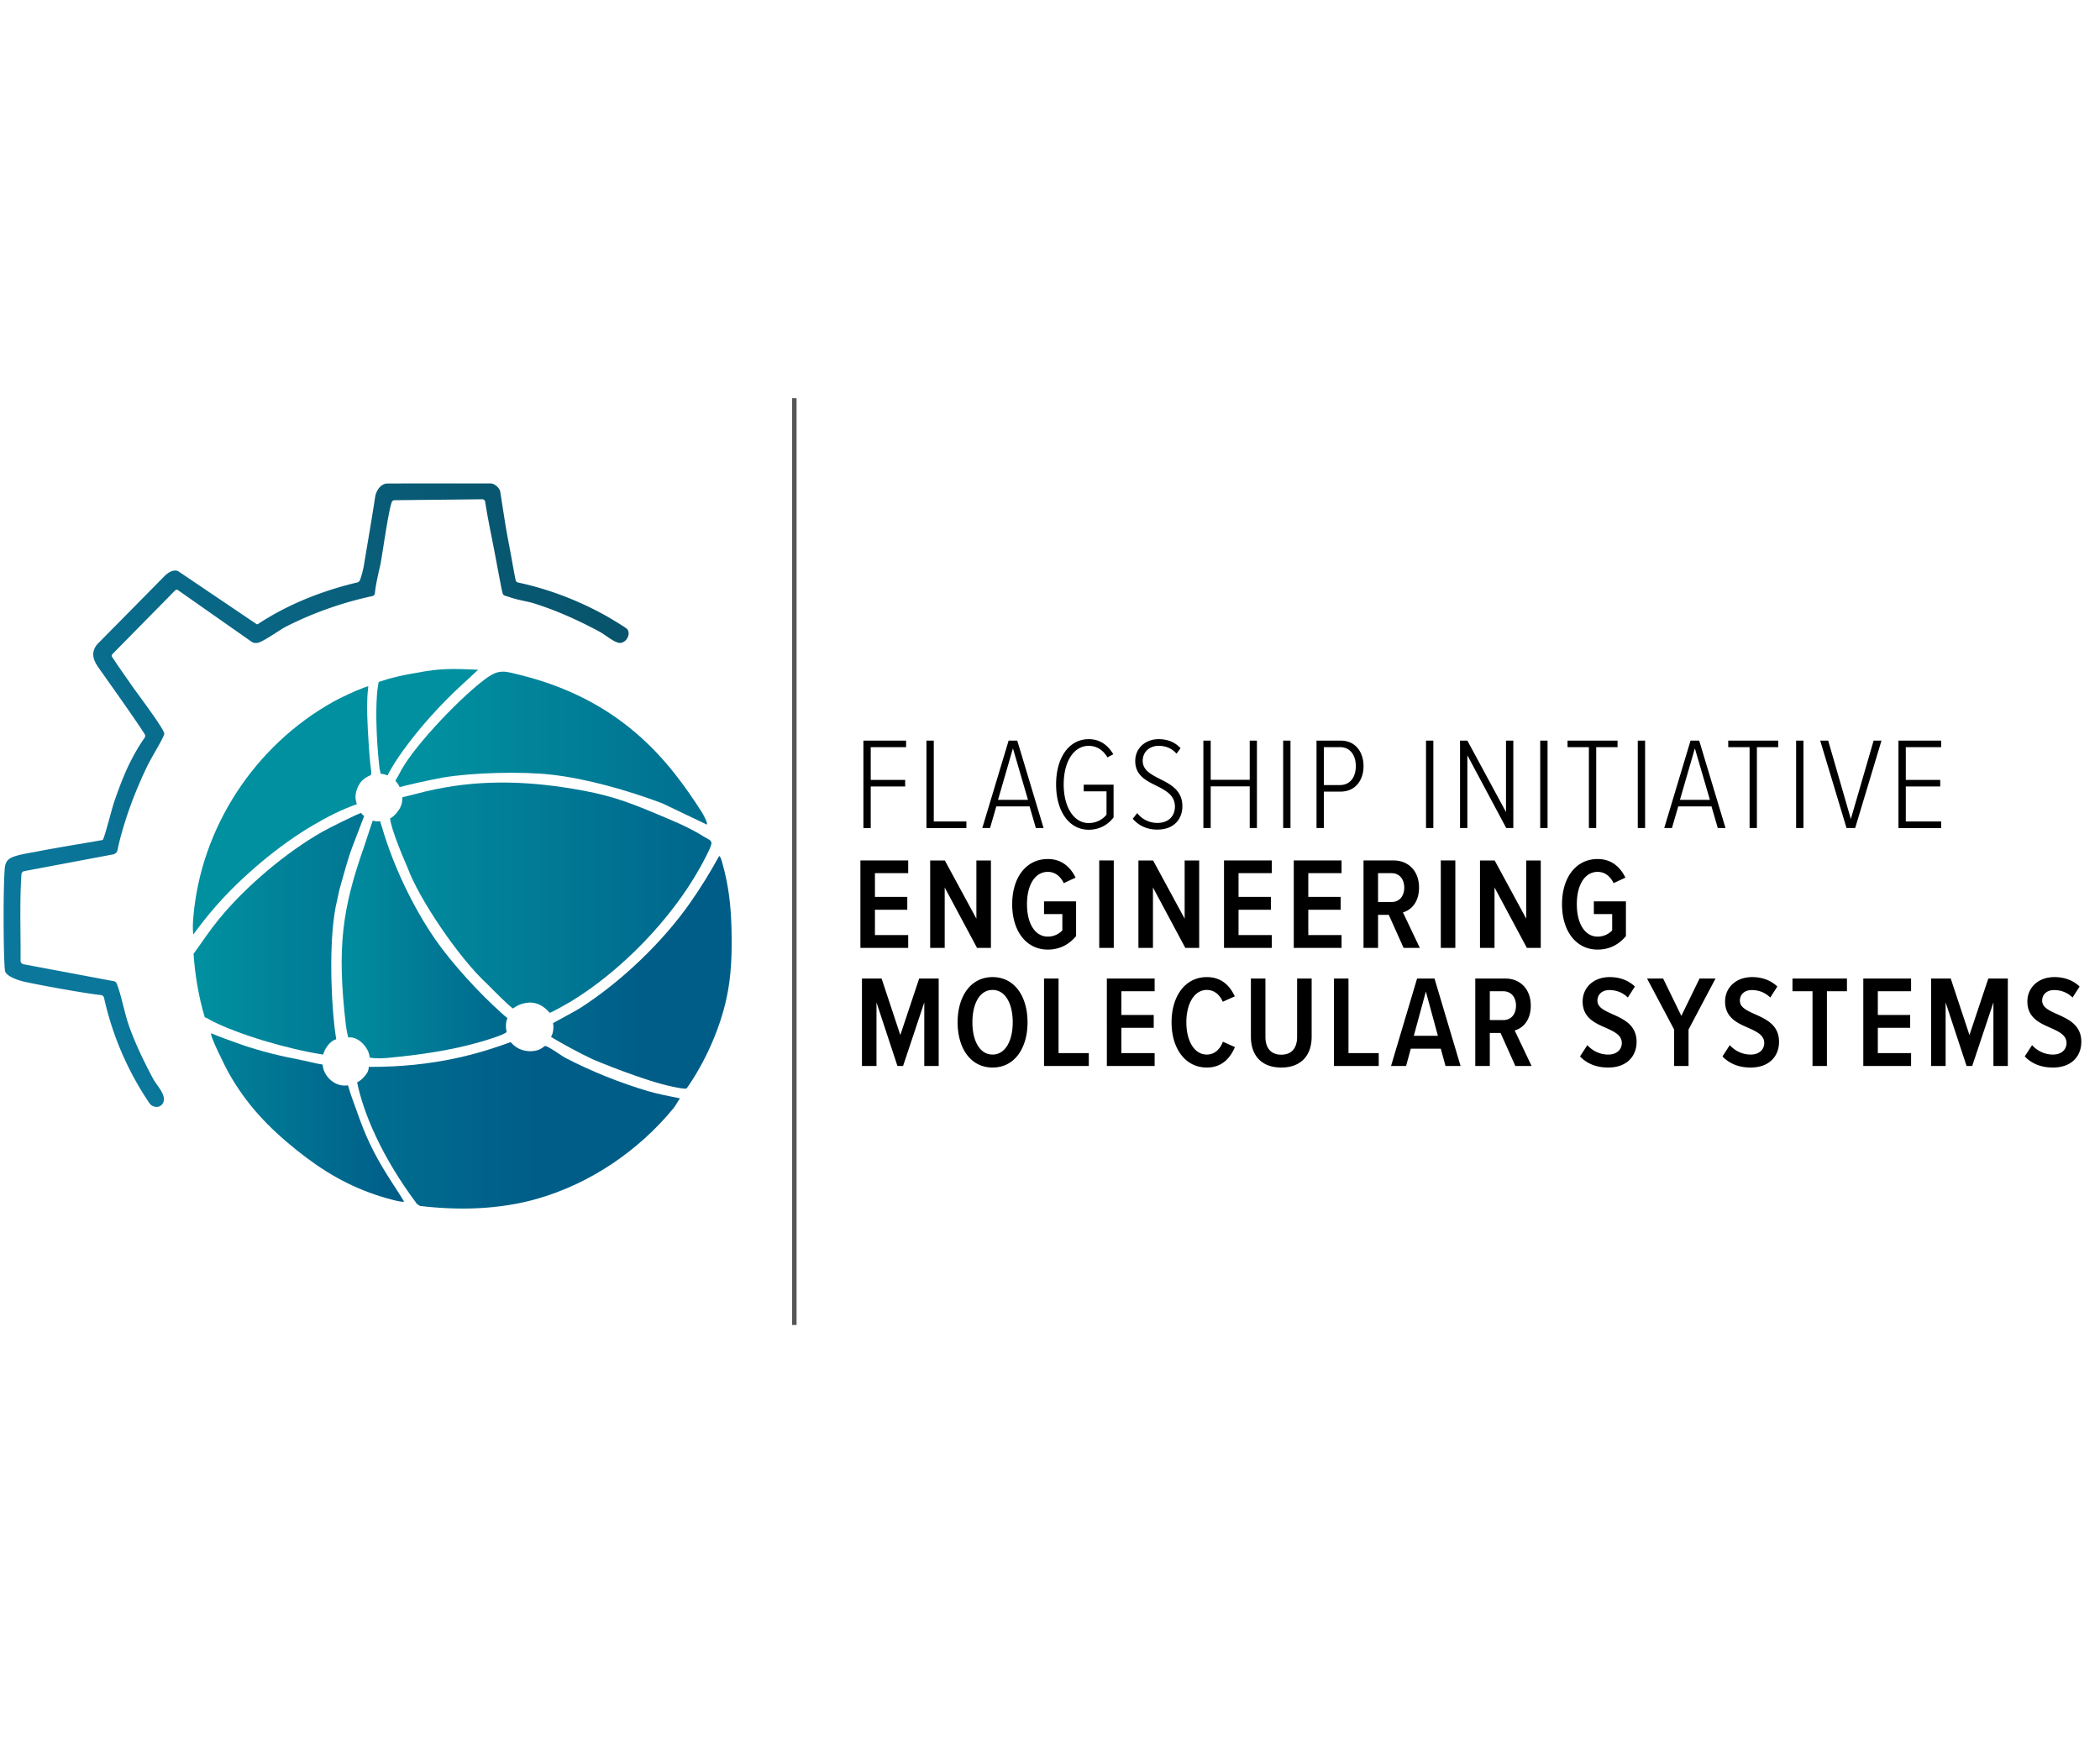 <?xml version="1.0" encoding="UTF-8"?>
<svg xmlns="http://www.w3.org/2000/svg" xmlns:xlink="http://www.w3.org/1999/xlink" width="580" height="484">
  <defs>
    <linearGradient id="b" x1="12.562" x2="164.319" y1="249.67" y2="167.324" data-name="Unbenannter Verlauf 42" gradientUnits="userSpaceOnUse">
      <stop offset="0" stop-color="#0a779b"></stop>
      <stop offset="1" stop-color="#08546d"></stop>
    </linearGradient>
    <linearGradient id="a" x1="71.819" x2="304.711" y1="223.835" y2="223.835" data-name="Unbenannter Verlauf 72" gradientUnits="userSpaceOnUse">
      <stop offset=".005" stop-color="#0190a0"></stop>
      <stop offset=".127" stop-color="#0190a0"></stop>
      <stop offset=".809" stop-color="#005d88"></stop>
    </linearGradient>
    <linearGradient xlink:href="#a" id="c" x1="-12.542" x2="185.671" y1="310.851" y2="310.851" data-name="Unbenannter Verlauf 72"></linearGradient>
    <linearGradient xlink:href="#a" id="d" x1="80.096" x2="246.253" y1="247.962" y2="247.962" data-name="Unbenannter Verlauf 72"></linearGradient>
    <linearGradient xlink:href="#a" id="e" x1="38.435" x2="166.784" y1="257.933" y2="257.933" data-name="Unbenannter Verlauf 72"></linearGradient>
    <linearGradient xlink:href="#a" id="f" x1="79.037" x2="170.237" y1="259.513" y2="259.513" data-name="Unbenannter Verlauf 72"></linearGradient>
    <linearGradient xlink:href="#a" id="g" x1="56.915" x2="205.303" y1="268.582" y2="268.582" data-name="Unbenannter Verlauf 72"></linearGradient>
    <linearGradient xlink:href="#a" id="h" x1="96.799" x2="267.693" y1="206.653" y2="206.653" data-name="Unbenannter Verlauf 72"></linearGradient>
    <linearGradient xlink:href="#a" id="i" x1="112.986" x2="287.752" y1="199.49" y2="199.49" data-name="Unbenannter Verlauf 72"></linearGradient>
    <linearGradient xlink:href="#a" id="j" x1="25.265" x2="130.686" y1="308.694" y2="308.694" data-name="Unbenannter Verlauf 72"></linearGradient>
  </defs>
  <path fill="#565654" d="M218.765 110h1.239v256h-1.239z"></path>
  <path fill="url(#b)" d="M173.268 173.813c-.276-.394-4.793-3.087-5.697-3.596-7.503-4.227-16.033-7.523-24.482-9.308a.83.83 0 0 1-.653-.629c-.367-1.541-1.119-5.913-1.124-5.941-.967-5.339-1.289-6.593-1.969-10.964-.239-1.539-.967-6.153-1.18-7.575-.126-.841-1.397-2.242-2.694-2.264l-28.514.013c-1.802.088-2.94 1.842-3.311 3.506-.979 6.457-2.125 12.978-3.189 19.433-.006.028-.487 2.38-1.049 3.766a1.06 1.06 0 0 1-.741.638c-9.647 2.278-19.108 6.015-27.392 11.473a.42.42 0 0 1-.464-.002l-21.546-14.554c-1.126-.583-2.559.115-3.643 1.144l-18.747 19c-1.575 1.863-1.274 3.722-.399 5.286.719 1.284 1.731 2.527 2.455 3.606.458.683 7.817 10.938 11.029 15.939.206.321.177.723-.04 1.037-3.972 5.735-6.14 11.174-8.418 17.781-.622 1.803-2.738 10.319-3.168 10.426-.773.193-13.043 2.173-18.012 3.174-1.562.315-4.001.666-5.561 1.125-1.826.537-3.238 1.047-3.44 3.506-.53 6.48-.335 26.963.096 28.469.417 1.453 3.798 2.539 5.201 2.854 4.642 1.042 17.598 3.363 21.264 3.704.432.04.762.35.856.774a84.4 84.4 0 0 0 11.77 27.944c.317.484.843 1.296 1.042 1.487.974.934 2.747 1.036 3.484-.413 1.072-2.108-1.689-4.713-2.714-6.618-2.452-4.558-5.101-10.036-6.775-14.915-1.282-3.736-1.889-7.743-3.296-11.41a1.1 1.1 0 0 0-.819-.675l-24.917-4.68c-.48-.09-.83-.507-.831-.996-.002-1.37.011-2.748.002-4.114-.042-6.544-.193-13.247.235-19.728a.97.97 0 0 1 .794-.889l24.516-4.617a1.57 1.57 0 0 0 1.249-1.263c.731-3.804 2.495-9.317 3.696-12.553 1.473-3.971 3.442-8.521 4.909-11.376 1.333-2.593 4.273-7.273 4.281-8.152.013-1.318-7.609-11.298-9.007-13.358-.265-.391-4.119-5.851-5.389-7.847a.625.625 0 0 1 .083-.777l17.347-17.623a.57.57 0 0 1 .729-.067l20.35 14.266c.458.369.999.378 1.554.333 1.41-.113 6.205-3.608 7.935-4.488 7.534-3.832 15.598-6.664 23.863-8.446a.9.9 0 0 0 .723-.806c.187-2.532 1.428-7.434 1.536-8.009.65-3.466 2.179-14.644 3.123-17.173.115-.309.426-.493.755-.497l24.223-.262a.81.81 0 0 1 .809.688c.831 5.369 2.027 10.692 3.004 16.028.392 2.143.81 4.337 1.234 6.513.147.752.298 1.668.512 2.435.073.263.1.602.43.824s.963.327 1.464.513c2.062.768 5.208 1.254 6.44 1.633 6.495 2.001 12.663 4.793 18.632 8.008 1.501.808 4.162 3.169 5.672 3.039 1.601-.137 2.888-2.346 1.883-3.782Z"></path>
  <path fill="url(#a)" d="M101.618 190.609c-.182 1.639-.17 2.536-.224 4.417-.05 1.748.263 10.067.914 16.323.16 1.281.423 2.592.062 2.76-1.611.752-2.878 1.54-3.692 3.656-.716 1.863-.564 3.01-.124 4.385-4.098 1.403-8.194 3.523-11.946 5.713-9.482 5.534-19.83 14.236-27.051 22.519-2.102 2.411-3.657 4.35-6.178 7.763-.181-1.586-.124-3.11.003-4.645 2.052-24.866 16.993-47.634 38.801-59.729 1.13-.627 3.825-1.95 6.058-2.919 1.213-.526 3.386-1.338 3.483-1.327-.027.3-.077.816-.108 1.084Z"></path>
  <path fill="url(#c)" d="M178.953 301.394c-7.497-2.194-15.83-5.548-22.75-9.157-1.22-.637-4.494-3.122-5.665-3.335-.931.681-1.897 1.541-4.416 1.474-2.243-.148-3.746-1.008-5.091-2.512-8.356 3.045-20.706 6.914-39.177 6.843-.027 1.05-.354 1.581-.967 2.365-1.074 1.263-1.235 1.263-2.255 1.935 1.75 8.485 6.807 20.607 16.544 33.577.322.179.465.287.789.528 10.747 1.273 21.855 1.025 32.355-1.963 14.632-4.165 28.014-13.255 37.63-24.949.689-.838 1.208-1.917 1.844-2.803-2.918-.585-5.987-1.166-8.841-2.001Z"></path>
  <path fill="url(#d)" d="M194.575 231.214c-4.642-2.92-8.741-4.492-13.595-6.54-8.517-3.595-13.652-5.289-22.919-6.818-13.548-2.236-26.69-2.529-40.442.75-.884.211-5.871 1.488-6.515 1.631 0 .179.215 1.791-.967 3.511-.881 1.31-1.78 2.038-2.398 2.329.322 3.153 3.727 11.071 4.779 13.488 3.153 8.672 14.178 25.01 22.005 32.217 1.548 1.549 6.509 6.582 7.187 6.776 1.31-.978 2.67-1.48 4.46-1.623 3.043-.072 4.868 1.935 5.656 2.83.661-.15 4.932-2.567 5.835-3.115 13.849-8.407 27.716-22.702 35.616-36.882.787-1.413 3.004-5.425 3.206-6.729.154-.996-1.116-1.327-1.909-1.826Z"></path>
  <path fill="url(#e)" d="M99.699 224.564c-1.461.483-8.798 4.129-10.612 5.159-10.121 5.741-21.223 15.148-28.564 24.103-2.506 3.056-4.478 6.065-7.068 9.661.416 5.928 1.399 11.835 3.1 17.514.626.162 1.101.556 1.674.854 7.558 3.921 21.396 7.979 31.025 9.448.286-1.147 1.573-3.71 3.615-4.228-.109-.844-.329-2.035-.464-3.208-1.093-9.481-1.58-26.039.716-35.23.189-.758.429-2.271.805-3.56 1.052-3.608 2.041-7.561 3.428-11.232 1.156-3.063 3.187-8.351 3.231-8.447.01 0-.396-.266-.51-.403s-.301-.447-.376-.43Z"></path>
  <path fill="url(#f)" d="M140.156 281.235c-.609-.466-1.06-.88-1.622-1.379-6.058-5.382-13.718-13.73-18.293-20.337-6.187-8.935-11.66-20.43-14.71-30.953-.165-.442-.463-1.368-.543-1.744-.431.121-1.316.081-2.04-.134-.907 2.524-1.591 4.911-2.364 7.103-6.104 17.313-7.536 27.918-5.084 49.15.102.885.288 2.14.693 3.645 2.583-.423 5.697 2.64 5.912 5.543.591.161 2.557.324 4.851.106 8.627-.817 17.418-2.012 25.879-4.476 1.396-.407 6.572-1.932 7.108-2.725-.353-1.23-.251-2.866.215-3.798Z"></path>
  <path fill="url(#g)" d="M202.04 256.906c-.146-6.682-.771-12.3-2.609-18.774-.128-.449-.407-1.504-.797-1.681-2.644 4.781-5.141 8.81-8.073 12.996-7.64 10.911-19.196 21.898-30.422 29.063-1.168.745-6.793 3.748-7.382 4.086.251 1.576-.072 3.045-.573 3.834 3.121 1.899 8.128 4.593 11.44 6.145.738.346 14.426 6.032 22.131 7.591.895.181 3.447.755 3.902.47 5.056-7.178 9.151-16.332 11.013-24.954 1.354-6.269 1.51-12.328 1.369-18.775Z"></path>
  <path fill="url(#h)" d="M193.898 224.453c-9.271-14.579-22.444-31.204-50.523-38.081-3.808-.933-5.448-1.574-8.832.819-6.525 4.616-19.5 18.032-23.689 25.485-.644 1.254-1.007 1.928-1.651 2.967.181.302.859.967 1.181 1.774 1.754-.466 7.164-1.766 12.068-2.653 8.055-1.36 21.697-1.715 29.875-.78 9.863 1.128 21.06 4.348 30.526 7.885l12.373 5.903c.341-.348-.957-2.735-1.328-3.318Z"></path>
  <path fill="url(#i)" d="M132.045 185.004c-2.014 1.934-3.272 3.036-4.66 4.323-5.856 5.433-11.386 11.532-16.07 18.01-1.254 1.734-3.411 4.959-4.255 6.844-.644-.215-1.32-.419-1.911-.446-.143-.537-.344-1.56-.363-1.765-.676-6.074-1.139-14.372-.641-20.487.098-1.208.262-2.104.441-3.107 3.114-1.075 6.373-1.886 12.828-2.944 5.643-.925 9.835-.618 14.633-.429Z"></path>
  <path fill="url(#j)" d="M105.501 322.209c-3.596-6.137-5.243-10.313-7.637-17.152-.231-.66-.999-2.702-1.122-3.188-.473-1.574-.544-1.824-.652-2.075-3.508.609-6.801-2.472-6.98-5.733-2.162-.329-3.549-.783-5.697-1.197-5.887-1.134-11.481-2.46-17.208-4.475-2.619-.921-5.364-1.913-7.871-2.97-.517.527 4.105 9.675 4.834 10.967 4.942 8.754 10.975 15.066 18.703 21.264 7.234 5.802 14.321 10.039 23.369 12.876.929.291 5.909 1.761 6.364 1.379-1.959-3.264-4.176-6.408-6.103-9.698Z"></path>
  <path d="M237.637 237.683h13.199v3.512h-9.186v6.555h8.933v3.548h-8.933v6.988h9.186v3.549h-13.199zM260.917 245.142v16.692h-4.014v-24.151h4.05l8.716 16.077v-16.077h4.015v24.151h-3.834zM289.396 237.284c3.905 0 6.292 2.317 7.666 5.142l-3.254 1.521c-.868-1.773-2.314-3.113-4.412-3.113-3.436 0-5.75 3.439-5.75 8.943 0 5.468 2.314 8.943 5.75 8.943 1.771 0 3.219-.833 4.014-1.737v-4.49h-5.062v-3.513h8.859v9.596c-1.916 2.281-4.483 3.729-7.811 3.729-5.931 0-9.837-5.069-9.837-12.528s3.906-12.492 9.837-12.492ZM303.597 237.683h4.014v24.151h-4.014zM318.436 245.142v16.692h-4.014v-24.151h4.051l8.715 16.077v-16.077h4.014v24.151h-3.833zM338.059 237.683h13.199v3.512h-9.186v6.555h8.933v3.548h-8.933v6.988h9.186v3.549h-13.199zM357.325 237.683h13.199v3.512h-9.186v6.555h8.933v3.548h-8.933v6.988h9.186v3.549h-13.199zM383.571 252.709h-2.966v9.125h-4.014v-24.151h8.317c4.159 0 7.016 3.005 7.016 7.459 0 4.236-2.314 6.301-4.448 6.88l4.665 9.812h-4.483zm.76-11.515h-3.726v7.967h3.726c2.134 0 3.508-1.594 3.508-3.983s-1.374-3.983-3.508-3.983ZM397.935 237.683h4.014v24.151h-4.014zM412.774 245.142v16.692h-4.014v-24.151h4.051l8.715 16.077v-16.077h4.014v24.151h-3.833zM441.254 237.284c3.905 0 6.292 2.317 7.666 5.142l-3.254 1.521c-.868-1.773-2.314-3.113-4.412-3.113-3.436 0-5.75 3.439-5.75 8.943 0 5.468 2.314 8.943 5.75 8.943 1.771 0 3.218-.833 4.014-1.737v-4.49h-5.062v-3.513h8.859v9.596c-1.916 2.281-4.483 3.729-7.811 3.729-5.931 0-9.837-5.069-9.837-12.528s3.906-12.492 9.837-12.492ZM238.463 228.728v-24.151h11.79v1.811h-9.765v9.052h9.511v1.811h-9.511v11.479h-2.025ZM255.878 228.728v-24.151h2.025v22.341h9.005v1.811h-11.03ZM286.092 228.728l-1.735-5.975h-9.186l-1.736 5.975h-2.134l7.27-24.151h2.387l7.269 24.151zm-6.328-22.015-4.123 14.229h8.281zM300.689 204.178c3.255 0 5.353 1.774 6.799 4.164l-1.627.869c-1.121-1.919-2.857-3.187-5.172-3.187-4.194 0-6.907 4.454-6.907 10.646 0 6.155 2.713 10.682 6.907 10.682 2.242 0 3.979-1.122 4.919-2.317v-6.445h-6.293v-1.847h8.245v9.053c-1.627 2.136-4.05 3.403-6.871 3.403-5.424 0-9.004-5.105-9.004-12.528s3.58-12.492 9.004-12.492ZM314.087 224.6a6.98 6.98 0 0 0 5.533 2.716c3.399 0 4.882-2.173 4.882-4.49 0-3.15-2.495-4.453-5.062-5.757-2.857-1.412-5.895-2.86-5.895-6.844 0-3.657 2.893-6.047 6.473-6.047 2.568 0 4.593.905 6.039 2.498l-1.12 1.521c-1.303-1.521-3.002-2.173-4.955-2.173-2.423 0-4.376 1.63-4.376 4.128 0 2.607 2.314 3.766 4.774 5.033 2.965 1.484 6.184 3.15 6.184 7.531 0 3.295-2.098 6.445-6.943 6.445-2.93 0-5.244-1.195-6.763-3.006l1.229-1.557ZM345.161 228.728v-11.515h-10.776v11.515h-2.025v-24.151h2.025v10.826h10.776v-10.826h1.989v24.151zM354.396 228.728v-24.151h2.025v24.151zM363.612 228.728v-24.151h6.654c4.195 0 6.329 3.259 6.329 7.061 0 3.766-2.17 7.024-6.329 7.024h-4.629v10.066zm6.51-22.341h-4.484v10.464h4.484c2.748 0 4.34-2.172 4.34-5.214 0-3.078-1.592-5.25-4.34-5.25M393.849 228.728v-24.151h2.025v24.151zM416.012 228.728l-10.741-20.096v20.096h-2.025v-24.151h2.025l10.669 19.733v-19.733h2.025v24.151zM425.393 228.728v-24.151h2.025v24.151zM438.836 228.728v-22.341h-5.895v-1.811h13.814v1.811h-5.895v22.341zM452.338 228.728v-24.151h2.025v24.151zM474.435 228.728l-1.735-5.975h-9.186l-1.736 5.975h-2.134l7.27-24.151h2.387l7.269 24.151zm-6.329-22.015-4.123 14.229h8.281zM483.218 228.728v-22.341h-5.895v-1.811h13.814v1.811h-5.895v22.341zM496.069 228.728v-24.151h2.025v24.151zM509.993 228.728l-7.27-24.151h2.206l6.257 21.653 6.292-21.653h2.17l-7.269 24.151zM524.338 228.728v-24.151h11.79v1.811h-9.765v9.052h9.511v1.811h-9.511v9.668h9.765v1.811h-11.79ZM255.279 276.889l-5.858 17.562h-1.556l-5.786-17.562v17.562h-4.014V270.3h5.425l5.171 15.606 5.208-15.606h5.388v24.151h-3.978zM274.14 269.9c6.111 0 9.655 5.396 9.655 12.492s-3.544 12.492-9.655 12.492-9.656-5.396-9.656-12.492 3.544-12.492 9.656-12.492m0 3.549c-3.617 0-5.569 3.874-5.569 8.943 0 4.997 1.952 8.907 5.569 8.907 3.58 0 5.568-3.91 5.568-8.907 0-5.069-1.988-8.943-5.568-8.943M288.351 270.299h4.014v20.603h8.354v3.549h-12.368zM305.701 270.299H318.9v3.512h-9.186v6.555h8.933v3.548h-8.933v6.988h9.186v3.549h-13.199zM323.575 282.393c0-7.278 3.798-12.492 9.729-12.492 4.303 0 6.473 2.644 7.738 5.323l-3.327 1.484c-.831-1.919-2.314-3.259-4.411-3.259-3.436 0-5.642 3.766-5.642 8.943 0 5.142 2.206 8.907 5.642 8.907 2.206 0 3.688-1.521 4.447-3.548l3.327 1.484c-1.229 2.824-3.399 5.648-7.774 5.648-5.931 0-9.729-5.25-9.729-12.492ZM345.486 270.299h4.014v16.077c0 3.223 1.592 4.96 4.376 4.96s4.376-1.737 4.376-4.96v-16.077h4.014v16.041c0 5.467-3.182 8.545-8.39 8.545s-8.39-3.078-8.39-8.545zM368.424 270.299h4.014v20.603h8.354v3.549h-12.368zM397.933 289.671h-8.281l-1.302 4.779h-4.159l7.196-24.151h4.81l7.197 24.151h-4.159zm-7.451-3.549h6.654l-3.327-12.238zM414.435 285.325h-2.966v9.125h-4.014v-24.151h8.317c4.159 0 7.016 3.005 7.016 7.459 0 4.236-2.314 6.301-4.448 6.88l4.665 9.812h-4.483zm.759-11.514h-3.726v7.967h3.726c2.134 0 3.508-1.594 3.508-3.983s-1.374-3.983-3.508-3.983ZM438.414 288.693c1.303 1.484 3.363 2.606 5.75 2.606 2.496 0 3.762-1.484 3.762-3.187 0-2.172-2.025-3.113-4.34-4.164-3.002-1.303-6.474-2.788-6.474-7.313 0-3.767 2.93-6.735 7.486-6.735 2.82 0 5.207.941 6.943 2.607l-1.953 3.041c-1.41-1.412-3.219-2.063-5.099-2.063-1.953 0-3.291 1.158-3.291 2.933 0 1.847 1.917 2.716 4.158 3.729 3.074 1.376 6.654 2.97 6.654 7.641 0 3.946-2.676 7.097-7.848 7.097-3.436 0-6.003-1.195-7.774-3.078l2.024-3.113ZM462.382 284.384l-7.485-14.085h4.448l5.026 10.319 5.026-10.319h4.412l-7.449 14.085v10.066h-3.979v-10.066ZM477.755 288.693c1.303 1.484 3.363 2.606 5.75 2.606 2.496 0 3.762-1.484 3.762-3.187 0-2.172-2.025-3.113-4.34-4.164-3.002-1.303-6.474-2.788-6.474-7.313 0-3.767 2.93-6.735 7.486-6.735 2.82 0 5.207.941 6.943 2.607l-1.953 3.041c-1.41-1.412-3.219-2.063-5.099-2.063-1.953 0-3.291 1.158-3.291 2.933 0 1.847 1.916 2.716 4.158 3.729 3.074 1.376 6.654 2.97 6.654 7.641 0 3.946-2.676 7.097-7.848 7.097-3.436 0-6.003-1.195-7.774-3.078l2.024-3.113ZM500.599 273.811h-5.533v-3.512h15.044v3.512h-5.533v20.64h-3.978zM514.625 270.299h13.199v3.512h-9.186v6.555h8.933v3.548h-8.933v6.988h9.186v3.549h-13.199zM550.563 276.889l-5.858 17.562h-1.556l-5.786-17.562v17.562h-4.014V270.3h5.425l5.171 15.606 5.208-15.606h5.388v24.151h-3.978zM561.242 288.693c1.303 1.484 3.363 2.606 5.75 2.606 2.496 0 3.762-1.484 3.762-3.187 0-2.172-2.025-3.113-4.34-4.164-3.002-1.303-6.474-2.788-6.474-7.313 0-3.767 2.93-6.735 7.486-6.735 2.82 0 5.207.941 6.943 2.607l-1.953 3.041c-1.41-1.412-3.219-2.063-5.099-2.063-1.953 0-3.291 1.158-3.291 2.933 0 1.847 1.917 2.716 4.158 3.729 3.074 1.376 6.654 2.97 6.654 7.641 0 3.946-2.676 7.097-7.848 7.097-3.436 0-6.003-1.195-7.774-3.078l2.024-3.113Z"></path>
</svg>
